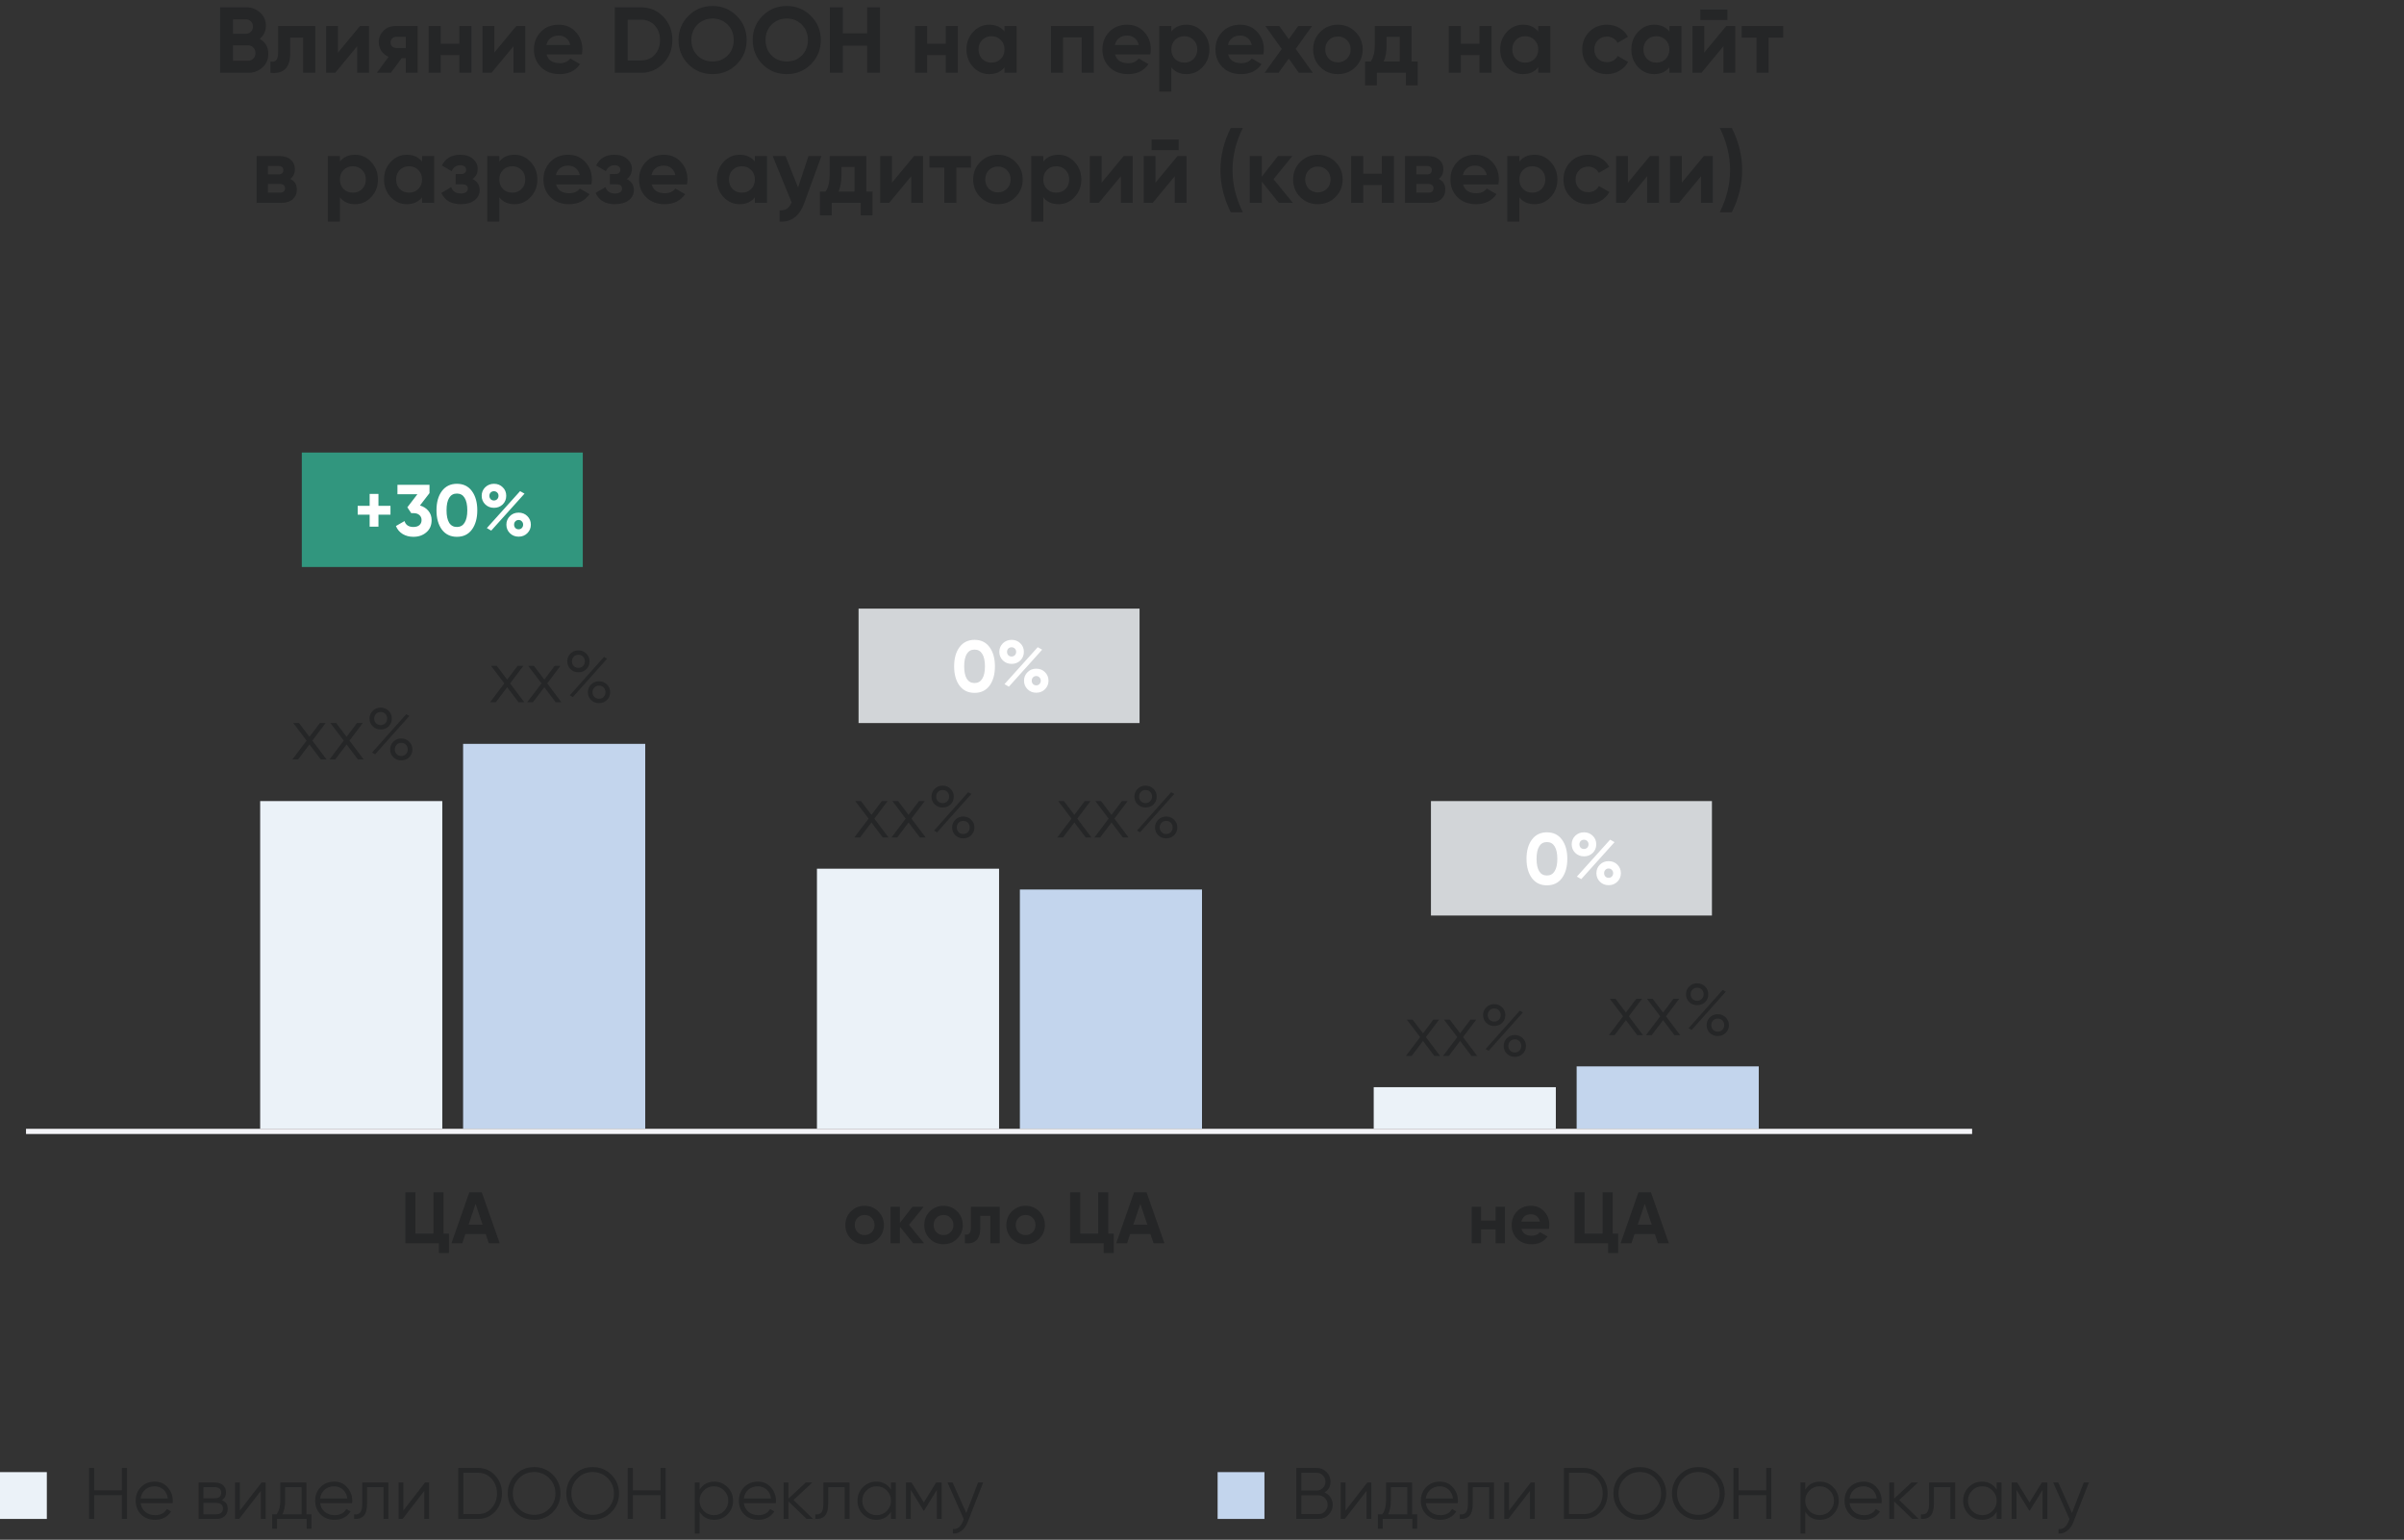 <?xml version="1.0" encoding="UTF-8"?> <svg xmlns="http://www.w3.org/2000/svg" width="462" height="296" viewBox="0 0 462 296" fill="none"><rect x="0" y="0" width="462" height="296" fill="#333333" stroke="none"/> <path d="M85.232 229.2V237.152H86.282V240.876H84.35V239H77.91V229.2H79.842V237.152H83.3V229.2H85.232ZM96.031 239H93.931L93.343 237.236H89.437L88.849 239H86.763L90.193 229.2H92.587L96.031 239ZM91.397 231.426L90.053 235.43H92.741L91.397 231.426Z" fill="#252627"></path> <path d="M60.03 142.374L62.76 146H61.654L59.47 143.116L57.286 146H56.18L58.924 142.374L56.362 139H57.468L59.47 141.646L61.472 139H62.578L60.03 142.374ZM67.167 142.374L69.897 146H68.791L66.607 143.116L64.423 146H63.317L66.061 142.374L63.499 139H64.605L66.607 141.646L68.609 139H69.715L67.167 142.374ZM73.156 140.232C72.54 140.232 72.031 140.031 71.63 139.63C71.219 139.219 71.014 138.72 71.014 138.132C71.014 137.553 71.219 137.059 71.63 136.648C72.04 136.237 72.549 136.032 73.156 136.032C73.763 136.032 74.271 136.237 74.682 136.648C75.093 137.059 75.298 137.553 75.298 138.132C75.298 138.729 75.097 139.229 74.696 139.63C74.294 140.031 73.781 140.232 73.156 140.232ZM71.91 138.132C71.91 138.487 72.026 138.785 72.26 139.028C72.493 139.271 72.792 139.392 73.156 139.392C73.52 139.392 73.819 139.271 74.052 139.028C74.285 138.785 74.402 138.487 74.402 138.132C74.402 137.777 74.285 137.479 74.052 137.236C73.819 136.993 73.52 136.872 73.156 136.872C72.792 136.872 72.493 136.993 72.26 137.236C72.026 137.479 71.91 137.777 71.91 138.132ZM72.092 145.006L71.504 144.67L78.07 137.292L78.672 137.628L72.092 145.006ZM78.644 145.566C78.243 145.967 77.734 146.168 77.118 146.168C76.502 146.168 75.993 145.967 75.592 145.566C75.181 145.155 74.976 144.656 74.976 144.068C74.976 143.489 75.181 142.995 75.592 142.584C76.002 142.173 76.511 141.968 77.118 141.968C77.725 141.968 78.233 142.173 78.644 142.584C79.055 142.995 79.26 143.489 79.26 144.068C79.26 144.656 79.055 145.155 78.644 145.566ZM75.872 144.068C75.872 144.423 75.989 144.721 76.222 144.964C76.455 145.207 76.754 145.328 77.118 145.328C77.482 145.328 77.781 145.207 78.014 144.964C78.247 144.721 78.364 144.423 78.364 144.068C78.364 143.713 78.247 143.415 78.014 143.172C77.781 142.929 77.482 142.808 77.118 142.808C76.754 142.808 76.455 142.929 76.222 143.172C75.989 143.415 75.872 143.713 75.872 144.068Z" fill="#252627"></path> <path d="M98.03 131.374L100.76 135H99.654L97.47 132.116L95.286 135H94.18L96.924 131.374L94.362 128H95.468L97.47 130.646L99.472 128H100.578L98.03 131.374ZM105.167 131.374L107.897 135H106.791L104.607 132.116L102.423 135H101.317L104.061 131.374L101.499 128H102.605L104.607 130.646L106.609 128H107.715L105.167 131.374ZM111.156 129.232C110.54 129.232 110.031 129.031 109.63 128.63C109.219 128.219 109.014 127.72 109.014 127.132C109.014 126.553 109.219 126.059 109.63 125.648C110.04 125.237 110.549 125.032 111.156 125.032C111.762 125.032 112.271 125.237 112.682 125.648C113.092 126.059 113.298 126.553 113.298 127.132C113.298 127.729 113.097 128.229 112.696 128.63C112.294 129.031 111.781 129.232 111.156 129.232ZM109.91 127.132C109.91 127.487 110.026 127.785 110.26 128.028C110.493 128.271 110.792 128.392 111.156 128.392C111.52 128.392 111.818 128.271 112.052 128.028C112.285 127.785 112.402 127.487 112.402 127.132C112.402 126.777 112.285 126.479 112.052 126.236C111.818 125.993 111.52 125.872 111.156 125.872C110.792 125.872 110.493 125.993 110.26 126.236C110.026 126.479 109.91 126.777 109.91 127.132ZM110.092 134.006L109.504 133.67L116.07 126.292L116.672 126.628L110.092 134.006ZM116.644 134.566C116.242 134.967 115.734 135.168 115.118 135.168C114.502 135.168 113.993 134.967 113.592 134.566C113.181 134.155 112.976 133.656 112.976 133.068C112.976 132.489 113.181 131.995 113.592 131.584C114.002 131.173 114.511 130.968 115.118 130.968C115.724 130.968 116.233 131.173 116.644 131.584C117.054 131.995 117.26 132.489 117.26 133.068C117.26 133.656 117.054 134.155 116.644 134.566ZM113.872 133.068C113.872 133.423 113.988 133.721 114.222 133.964C114.455 134.207 114.754 134.328 115.118 134.328C115.482 134.328 115.78 134.207 116.014 133.964C116.247 133.721 116.364 133.423 116.364 133.068C116.364 132.713 116.247 132.415 116.014 132.172C115.78 131.929 115.482 131.808 115.118 131.808C114.754 131.808 114.455 131.929 114.222 132.172C113.988 132.415 113.872 132.713 113.872 133.068Z" fill="#252627"></path> <path d="M168.03 157.374L170.76 161H169.654L167.47 158.116L165.286 161H164.18L166.924 157.374L164.362 154H165.468L167.47 156.646L169.472 154H170.578L168.03 157.374ZM175.167 157.374L177.897 161H176.791L174.607 158.116L172.423 161H171.317L174.061 157.374L171.499 154H172.605L174.607 156.646L176.609 154H177.715L175.167 157.374ZM181.156 155.232C180.54 155.232 180.031 155.031 179.63 154.63C179.219 154.219 179.014 153.72 179.014 153.132C179.014 152.553 179.219 152.059 179.63 151.648C180.04 151.237 180.549 151.032 181.156 151.032C181.762 151.032 182.271 151.237 182.682 151.648C183.092 152.059 183.298 152.553 183.298 153.132C183.298 153.729 183.097 154.229 182.696 154.63C182.294 155.031 181.781 155.232 181.156 155.232ZM179.91 153.132C179.91 153.487 180.026 153.785 180.26 154.028C180.493 154.271 180.792 154.392 181.156 154.392C181.52 154.392 181.818 154.271 182.052 154.028C182.285 153.785 182.402 153.487 182.402 153.132C182.402 152.777 182.285 152.479 182.052 152.236C181.818 151.993 181.52 151.872 181.156 151.872C180.792 151.872 180.493 151.993 180.26 152.236C180.026 152.479 179.91 152.777 179.91 153.132ZM180.092 160.006L179.504 159.67L186.07 152.292L186.672 152.628L180.092 160.006ZM186.644 160.566C186.242 160.967 185.734 161.168 185.118 161.168C184.502 161.168 183.993 160.967 183.592 160.566C183.181 160.155 182.976 159.656 182.976 159.068C182.976 158.489 183.181 157.995 183.592 157.584C184.002 157.173 184.511 156.968 185.118 156.968C185.724 156.968 186.233 157.173 186.644 157.584C187.054 157.995 187.26 158.489 187.26 159.068C187.26 159.656 187.054 160.155 186.644 160.566ZM183.872 159.068C183.872 159.423 183.988 159.721 184.222 159.964C184.455 160.207 184.754 160.328 185.118 160.328C185.482 160.328 185.78 160.207 186.014 159.964C186.247 159.721 186.364 159.423 186.364 159.068C186.364 158.713 186.247 158.415 186.014 158.172C185.78 157.929 185.482 157.808 185.118 157.808C184.754 157.808 184.455 157.929 184.222 158.172C183.988 158.415 183.872 158.713 183.872 159.068Z" fill="#252627"></path> <path d="M207.03 157.374L209.76 161H208.654L206.47 158.116L204.286 161H203.18L205.924 157.374L203.362 154H204.468L206.47 156.646L208.472 154H209.578L207.03 157.374ZM214.167 157.374L216.897 161H215.791L213.607 158.116L211.423 161H210.317L213.061 157.374L210.499 154H211.605L213.607 156.646L215.609 154H216.715L214.167 157.374ZM220.156 155.232C219.54 155.232 219.031 155.031 218.63 154.63C218.219 154.219 218.014 153.72 218.014 153.132C218.014 152.553 218.219 152.059 218.63 151.648C219.04 151.237 219.549 151.032 220.156 151.032C220.762 151.032 221.271 151.237 221.682 151.648C222.092 152.059 222.298 152.553 222.298 153.132C222.298 153.729 222.097 154.229 221.696 154.63C221.294 155.031 220.781 155.232 220.156 155.232ZM218.91 153.132C218.91 153.487 219.026 153.785 219.26 154.028C219.493 154.271 219.792 154.392 220.156 154.392C220.52 154.392 220.818 154.271 221.052 154.028C221.285 153.785 221.402 153.487 221.402 153.132C221.402 152.777 221.285 152.479 221.052 152.236C220.818 151.993 220.52 151.872 220.156 151.872C219.792 151.872 219.493 151.993 219.26 152.236C219.026 152.479 218.91 152.777 218.91 153.132ZM219.092 160.006L218.504 159.67L225.07 152.292L225.672 152.628L219.092 160.006ZM225.644 160.566C225.242 160.967 224.734 161.168 224.118 161.168C223.502 161.168 222.993 160.967 222.592 160.566C222.181 160.155 221.976 159.656 221.976 159.068C221.976 158.489 222.181 157.995 222.592 157.584C223.002 157.173 223.511 156.968 224.118 156.968C224.724 156.968 225.233 157.173 225.644 157.584C226.054 157.995 226.26 158.489 226.26 159.068C226.26 159.656 226.054 160.155 225.644 160.566ZM222.872 159.068C222.872 159.423 222.988 159.721 223.222 159.964C223.455 160.207 223.754 160.328 224.118 160.328C224.482 160.328 224.78 160.207 225.014 159.964C225.247 159.721 225.364 159.423 225.364 159.068C225.364 158.713 225.247 158.415 225.014 158.172C224.78 157.929 224.482 157.808 224.118 157.808C223.754 157.808 223.455 157.929 223.222 158.172C222.988 158.415 222.872 158.713 222.872 159.068Z" fill="#252627"></path> <path d="M274.03 199.374L276.76 203H275.654L273.47 200.116L271.286 203H270.18L272.924 199.374L270.362 196H271.468L273.47 198.646L275.472 196H276.578L274.03 199.374ZM281.167 199.374L283.897 203H282.791L280.607 200.116L278.423 203H277.317L280.061 199.374L277.499 196H278.605L280.607 198.646L282.609 196H283.715L281.167 199.374ZM287.156 197.232C286.54 197.232 286.031 197.031 285.63 196.63C285.219 196.219 285.014 195.72 285.014 195.132C285.014 194.553 285.219 194.059 285.63 193.648C286.04 193.237 286.549 193.032 287.156 193.032C287.762 193.032 288.271 193.237 288.682 193.648C289.092 194.059 289.298 194.553 289.298 195.132C289.298 195.729 289.097 196.229 288.696 196.63C288.294 197.031 287.781 197.232 287.156 197.232ZM285.91 195.132C285.91 195.487 286.026 195.785 286.26 196.028C286.493 196.271 286.792 196.392 287.156 196.392C287.52 196.392 287.818 196.271 288.052 196.028C288.285 195.785 288.402 195.487 288.402 195.132C288.402 194.777 288.285 194.479 288.052 194.236C287.818 193.993 287.52 193.872 287.156 193.872C286.792 193.872 286.493 193.993 286.26 194.236C286.026 194.479 285.91 194.777 285.91 195.132ZM286.092 202.006L285.504 201.67L292.07 194.292L292.672 194.628L286.092 202.006ZM292.644 202.566C292.242 202.967 291.734 203.168 291.118 203.168C290.502 203.168 289.993 202.967 289.592 202.566C289.181 202.155 288.976 201.656 288.976 201.068C288.976 200.489 289.181 199.995 289.592 199.584C290.002 199.173 290.511 198.968 291.118 198.968C291.724 198.968 292.233 199.173 292.644 199.584C293.054 199.995 293.26 200.489 293.26 201.068C293.26 201.656 293.054 202.155 292.644 202.566ZM289.872 201.068C289.872 201.423 289.988 201.721 290.222 201.964C290.455 202.207 290.754 202.328 291.118 202.328C291.482 202.328 291.78 202.207 292.014 201.964C292.247 201.721 292.364 201.423 292.364 201.068C292.364 200.713 292.247 200.415 292.014 200.172C291.78 199.929 291.482 199.808 291.118 199.808C290.754 199.808 290.455 199.929 290.222 200.172C289.988 200.415 289.872 200.713 289.872 201.068Z" fill="#252627"></path> <path d="M313.03 195.374L315.76 199H314.654L312.47 196.116L310.286 199H309.18L311.924 195.374L309.362 192H310.468L312.47 194.646L314.472 192H315.578L313.03 195.374ZM320.167 195.374L322.897 199H321.791L319.607 196.116L317.423 199H316.317L319.061 195.374L316.499 192H317.605L319.607 194.646L321.609 192H322.715L320.167 195.374ZM326.156 193.232C325.54 193.232 325.031 193.031 324.63 192.63C324.219 192.219 324.014 191.72 324.014 191.132C324.014 190.553 324.219 190.059 324.63 189.648C325.04 189.237 325.549 189.032 326.156 189.032C326.762 189.032 327.271 189.237 327.682 189.648C328.092 190.059 328.298 190.553 328.298 191.132C328.298 191.729 328.097 192.229 327.696 192.63C327.294 193.031 326.781 193.232 326.156 193.232ZM324.91 191.132C324.91 191.487 325.026 191.785 325.26 192.028C325.493 192.271 325.792 192.392 326.156 192.392C326.52 192.392 326.818 192.271 327.052 192.028C327.285 191.785 327.402 191.487 327.402 191.132C327.402 190.777 327.285 190.479 327.052 190.236C326.818 189.993 326.52 189.872 326.156 189.872C325.792 189.872 325.493 189.993 325.26 190.236C325.026 190.479 324.91 190.777 324.91 191.132ZM325.092 198.006L324.504 197.67L331.07 190.292L331.672 190.628L325.092 198.006ZM331.644 198.566C331.242 198.967 330.734 199.168 330.118 199.168C329.502 199.168 328.993 198.967 328.592 198.566C328.181 198.155 327.976 197.656 327.976 197.068C327.976 196.489 328.181 195.995 328.592 195.584C329.002 195.173 329.511 194.968 330.118 194.968C330.724 194.968 331.233 195.173 331.644 195.584C332.054 195.995 332.26 196.489 332.26 197.068C332.26 197.656 332.054 198.155 331.644 198.566ZM328.872 197.068C328.872 197.423 328.988 197.721 329.222 197.964C329.455 198.207 329.754 198.328 330.118 198.328C330.482 198.328 330.78 198.207 331.014 197.964C331.247 197.721 331.364 197.423 331.364 197.068C331.364 196.713 331.247 196.415 331.014 196.172C330.78 195.929 330.482 195.808 330.118 195.808C329.754 195.808 329.455 195.929 329.222 196.172C328.988 196.415 328.872 196.713 328.872 197.068Z" fill="#252627"></path> <path d="M168.79 238.132C168.081 238.841 167.203 239.196 166.158 239.196C165.113 239.196 164.235 238.841 163.526 238.132C162.817 237.423 162.462 236.545 162.462 235.5C162.462 234.464 162.817 233.591 163.526 232.882C164.245 232.163 165.122 231.804 166.158 231.804C167.194 231.804 168.071 232.163 168.79 232.882C169.509 233.601 169.868 234.473 169.868 235.5C169.868 236.536 169.509 237.413 168.79 238.132ZM164.8 236.886C165.164 237.25 165.617 237.432 166.158 237.432C166.699 237.432 167.152 237.25 167.516 236.886C167.88 236.522 168.062 236.06 168.062 235.5C168.062 234.94 167.88 234.478 167.516 234.114C167.152 233.75 166.699 233.568 166.158 233.568C165.617 233.568 165.164 233.75 164.8 234.114C164.445 234.487 164.268 234.949 164.268 235.5C164.268 236.051 164.445 236.513 164.8 236.886ZM174.695 235.458L177.593 239H175.493L172.945 235.822V239H171.139V232H172.945V235.08L175.353 232H177.508L174.695 235.458ZM183.952 238.132C183.243 238.841 182.365 239.196 181.32 239.196C180.275 239.196 179.397 238.841 178.688 238.132C177.979 237.423 177.624 236.545 177.624 235.5C177.624 234.464 177.979 233.591 178.688 232.882C179.407 232.163 180.284 231.804 181.32 231.804C182.356 231.804 183.233 232.163 183.952 232.882C184.671 233.601 185.03 234.473 185.03 235.5C185.03 236.536 184.671 237.413 183.952 238.132ZM179.962 236.886C180.326 237.25 180.779 237.432 181.32 237.432C181.861 237.432 182.314 237.25 182.678 236.886C183.042 236.522 183.224 236.06 183.224 235.5C183.224 234.94 183.042 234.478 182.678 234.114C182.314 233.75 181.861 233.568 181.32 233.568C180.779 233.568 180.326 233.75 179.962 234.114C179.607 234.487 179.43 234.949 179.43 235.5C179.43 236.051 179.607 236.513 179.962 236.886ZM186.585 232H192.129V239H190.323V233.736H188.391V236.074C188.391 238.23 187.406 239.205 185.437 239V237.306C185.81 237.399 186.095 237.334 186.291 237.11C186.487 236.886 186.585 236.508 186.585 235.976V232ZM199.729 238.132C199.02 238.841 198.143 239.196 197.097 239.196C196.052 239.196 195.175 238.841 194.465 238.132C193.756 237.423 193.401 236.545 193.401 235.5C193.401 234.464 193.756 233.591 194.465 232.882C195.184 232.163 196.061 231.804 197.097 231.804C198.133 231.804 199.011 232.163 199.729 232.882C200.448 233.601 200.807 234.473 200.807 235.5C200.807 236.536 200.448 237.413 199.729 238.132ZM195.739 236.886C196.103 237.25 196.556 237.432 197.097 237.432C197.639 237.432 198.091 237.25 198.455 236.886C198.819 236.522 199.001 236.06 199.001 235.5C199.001 234.94 198.819 234.478 198.455 234.114C198.091 233.75 197.639 233.568 197.097 233.568C196.556 233.568 196.103 233.75 195.739 234.114C195.385 234.487 195.207 234.949 195.207 235.5C195.207 236.051 195.385 236.513 195.739 236.886ZM212.984 229.2V237.152H214.034V240.876H212.102V239H205.662V229.2H207.594V237.152H211.052V229.2H212.984ZM223.783 239H221.683L221.095 237.236H217.189L216.601 239H214.515L217.945 229.2H220.339L223.783 239ZM219.149 231.426L217.805 235.43H220.493L219.149 231.426Z" fill="#252627"></path> <rect x="58" y="87" width="54" height="22" fill="#31967E"></rect> <path d="M72.732 97.246H75.042V98.94H72.732V101.25H71.038V98.94H68.742V97.246H71.038V94.95H72.732V97.246ZM82.542 94.796L80.708 97.176C81.389 97.372 81.93 97.717 82.332 98.212C82.742 98.707 82.948 99.295 82.948 99.976C82.948 100.984 82.607 101.773 81.926 102.342C81.263 102.911 80.437 103.196 79.448 103.196C78.673 103.196 77.987 103.019 77.39 102.664C76.792 102.3 76.358 101.787 76.088 101.124L77.74 100.172C77.973 100.928 78.542 101.306 79.448 101.306C79.942 101.306 80.325 101.189 80.596 100.956C80.876 100.713 81.016 100.387 81.016 99.976C81.016 99.575 80.876 99.253 80.596 99.01C80.325 98.767 79.942 98.646 79.448 98.646H79.028L78.286 97.526L80.218 95.006H76.382V93.2H82.542V94.796ZM87.805 103.196C86.582 103.196 85.621 102.734 84.921 101.81C84.23 100.867 83.885 99.631 83.885 98.1C83.885 96.569 84.23 95.337 84.921 94.404C85.621 93.471 86.582 93.004 87.805 93.004C89.046 93.004 90.007 93.471 90.689 94.404C91.379 95.337 91.725 96.569 91.725 98.1C91.725 99.631 91.379 100.867 90.689 101.81C90.007 102.734 89.046 103.196 87.805 103.196ZM89.806 98.1C89.806 97.055 89.634 96.257 89.288 95.706C88.953 95.155 88.458 94.88 87.805 94.88C87.151 94.88 86.656 95.155 86.32 95.706C85.984 96.257 85.817 97.055 85.817 98.1C85.817 99.145 85.984 99.943 86.32 100.494C86.656 101.035 87.151 101.306 87.805 101.306C88.458 101.306 88.953 101.031 89.288 100.48C89.634 99.929 89.806 99.136 89.806 98.1ZM96.615 96.966C96.158 97.405 95.598 97.624 94.936 97.624C94.263 97.624 93.699 97.4 93.242 96.952C92.793 96.504 92.57 95.958 92.57 95.314C92.57 94.67 92.793 94.124 93.242 93.676C93.708 93.228 94.273 93.004 94.936 93.004C95.608 93.004 96.168 93.228 96.615 93.676C97.064 94.105 97.287 94.651 97.287 95.314C97.287 95.967 97.064 96.518 96.615 96.966ZM94.403 102.006L93.564 101.516L99.948 94.418L100.801 94.894L94.403 102.006ZM94.291 95.958C94.46 96.126 94.669 96.21 94.921 96.21C95.174 96.21 95.383 96.126 95.552 95.958C95.719 95.781 95.803 95.566 95.803 95.314C95.803 95.062 95.719 94.852 95.552 94.684C95.383 94.516 95.174 94.432 94.921 94.432C94.669 94.432 94.46 94.516 94.291 94.684C94.133 94.852 94.053 95.062 94.053 95.314C94.053 95.566 94.133 95.781 94.291 95.958ZM102.019 100.858C102.019 101.502 101.795 102.048 101.347 102.496C100.899 102.944 100.339 103.168 99.668 103.168C98.996 103.168 98.436 102.944 97.987 102.496C97.54 102.048 97.316 101.502 97.316 100.858C97.316 100.214 97.54 99.668 97.987 99.22C98.436 98.772 98.996 98.548 99.668 98.548C100.339 98.548 100.899 98.772 101.347 99.22C101.795 99.668 102.019 100.214 102.019 100.858ZM100.283 101.502C100.451 101.325 100.535 101.11 100.535 100.858C100.535 100.606 100.451 100.396 100.283 100.228C100.125 100.051 99.919 99.962 99.668 99.962C99.415 99.962 99.206 100.051 99.037 100.228C98.879 100.396 98.799 100.606 98.799 100.858C98.799 101.11 98.879 101.325 99.037 101.502C99.206 101.67 99.415 101.754 99.668 101.754C99.919 101.754 100.125 101.67 100.283 101.502Z" fill="white"></path> <rect x="165" y="117" width="54" height="22" fill="#D2D5D8"></rect> <path d="M187.285 133.196C186.062 133.196 185.101 132.734 184.401 131.81C183.71 130.867 183.365 129.631 183.365 128.1C183.365 126.569 183.71 125.337 184.401 124.404C185.101 123.471 186.062 123.004 187.285 123.004C188.526 123.004 189.488 123.471 190.169 124.404C190.86 125.337 191.205 126.569 191.205 128.1C191.205 129.631 190.86 130.867 190.169 131.81C189.488 132.734 188.526 133.196 187.285 133.196ZM189.287 128.1C189.287 127.055 189.114 126.257 188.769 125.706C188.433 125.155 187.938 124.88 187.285 124.88C186.632 124.88 186.137 125.155 185.801 125.706C185.465 126.257 185.297 127.055 185.297 128.1C185.297 129.145 185.465 129.943 185.801 130.494C186.137 131.035 186.632 131.306 187.285 131.306C187.938 131.306 188.433 131.031 188.769 130.48C189.114 129.929 189.287 129.136 189.287 128.1ZM196.096 126.966C195.639 127.405 195.079 127.624 194.416 127.624C193.744 127.624 193.179 127.4 192.722 126.952C192.274 126.504 192.05 125.958 192.05 125.314C192.05 124.67 192.274 124.124 192.722 123.676C193.189 123.228 193.753 123.004 194.416 123.004C195.088 123.004 195.648 123.228 196.096 123.676C196.544 124.105 196.768 124.651 196.768 125.314C196.768 125.967 196.544 126.518 196.096 126.966ZM193.884 132.006L193.044 131.516L199.428 124.418L200.282 124.894L193.884 132.006ZM193.772 125.958C193.94 126.126 194.15 126.21 194.402 126.21C194.654 126.21 194.864 126.126 195.032 125.958C195.2 125.781 195.284 125.566 195.284 125.314C195.284 125.062 195.2 124.852 195.032 124.684C194.864 124.516 194.654 124.432 194.402 124.432C194.15 124.432 193.94 124.516 193.772 124.684C193.613 124.852 193.534 125.062 193.534 125.314C193.534 125.566 193.613 125.781 193.772 125.958ZM201.5 130.858C201.5 131.502 201.276 132.048 200.828 132.496C200.38 132.944 199.82 133.168 199.148 133.168C198.476 133.168 197.916 132.944 197.468 132.496C197.02 132.048 196.796 131.502 196.796 130.858C196.796 130.214 197.02 129.668 197.468 129.22C197.916 128.772 198.476 128.548 199.148 128.548C199.82 128.548 200.38 128.772 200.828 129.22C201.276 129.668 201.5 130.214 201.5 130.858ZM199.764 131.502C199.932 131.325 200.016 131.11 200.016 130.858C200.016 130.606 199.932 130.396 199.764 130.228C199.605 130.051 199.4 129.962 199.148 129.962C198.896 129.962 198.686 130.051 198.518 130.228C198.359 130.396 198.28 130.606 198.28 130.858C198.28 131.11 198.359 131.325 198.518 131.502C198.686 131.67 198.896 131.754 199.148 131.754C199.4 131.754 199.605 131.67 199.764 131.502Z" fill="white"></path> <rect x="275" y="154" width="54" height="22" fill="#D2D5D8"></rect> <path d="M297.285 170.196C296.062 170.196 295.101 169.734 294.401 168.81C293.71 167.867 293.365 166.631 293.365 165.1C293.365 163.569 293.71 162.337 294.401 161.404C295.101 160.471 296.062 160.004 297.285 160.004C298.526 160.004 299.488 160.471 300.169 161.404C300.86 162.337 301.205 163.569 301.205 165.1C301.205 166.631 300.86 167.867 300.169 168.81C299.488 169.734 298.526 170.196 297.285 170.196ZM299.287 165.1C299.287 164.055 299.114 163.257 298.769 162.706C298.433 162.155 297.938 161.88 297.285 161.88C296.632 161.88 296.137 162.155 295.801 162.706C295.465 163.257 295.297 164.055 295.297 165.1C295.297 166.145 295.465 166.943 295.801 167.494C296.137 168.035 296.632 168.306 297.285 168.306C297.938 168.306 298.433 168.031 298.769 167.48C299.114 166.929 299.287 166.136 299.287 165.1ZM306.096 163.966C305.639 164.405 305.079 164.624 304.416 164.624C303.744 164.624 303.179 164.4 302.722 163.952C302.274 163.504 302.05 162.958 302.05 162.314C302.05 161.67 302.274 161.124 302.722 160.676C303.189 160.228 303.753 160.004 304.416 160.004C305.088 160.004 305.648 160.228 306.096 160.676C306.544 161.105 306.768 161.651 306.768 162.314C306.768 162.967 306.544 163.518 306.096 163.966ZM303.884 169.006L303.044 168.516L309.428 161.418L310.282 161.894L303.884 169.006ZM303.772 162.958C303.94 163.126 304.15 163.21 304.402 163.21C304.654 163.21 304.864 163.126 305.032 162.958C305.2 162.781 305.284 162.566 305.284 162.314C305.284 162.062 305.2 161.852 305.032 161.684C304.864 161.516 304.654 161.432 304.402 161.432C304.15 161.432 303.94 161.516 303.772 161.684C303.613 161.852 303.534 162.062 303.534 162.314C303.534 162.566 303.613 162.781 303.772 162.958ZM311.5 167.858C311.5 168.502 311.276 169.048 310.828 169.496C310.38 169.944 309.82 170.168 309.148 170.168C308.476 170.168 307.916 169.944 307.468 169.496C307.02 169.048 306.796 168.502 306.796 167.858C306.796 167.214 307.02 166.668 307.468 166.22C307.916 165.772 308.476 165.548 309.148 165.548C309.82 165.548 310.38 165.772 310.828 166.22C311.276 166.668 311.5 167.214 311.5 167.858ZM309.764 168.502C309.932 168.325 310.016 168.11 310.016 167.858C310.016 167.606 309.932 167.396 309.764 167.228C309.605 167.051 309.4 166.962 309.148 166.962C308.896 166.962 308.686 167.051 308.518 167.228C308.359 167.396 308.28 167.606 308.28 167.858C308.28 168.11 308.359 168.325 308.518 168.502C308.686 168.67 308.896 168.754 309.148 168.754C309.4 168.754 309.605 168.67 309.764 168.502Z" fill="white"></path> <path d="M287.418 234.646V232H289.224V239H287.418V236.34H284.632V239H282.826V232H284.632V234.646H287.418ZM297.683 236.242H292.405C292.638 237.119 293.296 237.558 294.379 237.558C295.069 237.558 295.592 237.325 295.947 236.858L297.403 237.698C296.712 238.697 295.695 239.196 294.351 239.196C293.193 239.196 292.265 238.846 291.565 238.146C290.865 237.446 290.515 236.564 290.515 235.5C290.515 234.455 290.86 233.577 291.551 232.868C292.232 232.159 293.119 231.804 294.211 231.804C295.247 231.804 296.091 232.159 296.745 232.868C297.417 233.577 297.753 234.455 297.753 235.5C297.753 235.696 297.729 235.943 297.683 236.242ZM292.377 234.842H295.947C295.844 234.385 295.634 234.035 295.317 233.792C295.009 233.549 294.64 233.428 294.211 233.428C293.725 233.428 293.324 233.554 293.007 233.806C292.689 234.049 292.479 234.394 292.377 234.842ZM309.919 229.2V237.152H310.97V240.876H309.038V239H302.598V229.2H304.53V237.152H307.988V229.2H309.919ZM320.718 239H318.618L318.03 237.236H314.124L313.536 239H311.45L314.88 229.2H317.274L320.718 239ZM316.084 231.426L314.74 235.43H317.428L316.084 231.426Z" fill="#252627"></path> <path d="M49.911 7.466C51.015 8.102 51.567 9.062 51.567 10.346C51.567 11.414 51.189 12.29 50.433 12.974C49.677 13.658 48.747 14 47.643 14H42.297V1.4H47.265C48.333 1.4 49.239 1.736 49.983 2.408C50.727 3.08 51.099 3.926 51.099 4.946C51.099 5.99 50.703 6.83 49.911 7.466ZM47.265 3.722H44.781V6.494H47.265C47.649 6.494 47.967 6.362 48.219 6.098C48.483 5.834 48.615 5.504 48.615 5.108C48.615 4.712 48.489 4.382 48.237 4.118C47.985 3.854 47.661 3.722 47.265 3.722ZM44.781 11.678H47.643C48.063 11.678 48.411 11.54 48.687 11.264C48.963 10.976 49.101 10.616 49.101 10.184C49.101 9.764 48.963 9.416 48.687 9.14C48.411 8.852 48.063 8.708 47.643 8.708H44.781V11.678ZM53.453 5H60.581V14H58.259V7.232H55.775V10.238C55.775 13.01 54.509 14.264 51.977 14V11.822C52.457 11.942 52.823 11.858 53.075 11.57C53.327 11.282 53.453 10.796 53.453 10.112V5ZM64.953 10.112L69.183 5H70.911V14H68.643V8.888L64.413 14H62.685V5H64.953V10.112ZM76.045 5H80.257V14H77.989V11.192H77.179L75.109 14H72.427L74.677 10.922C74.101 10.682 73.639 10.304 73.291 9.788C72.955 9.272 72.787 8.708 72.787 8.096C72.787 7.268 73.087 6.542 73.687 5.918C74.275 5.306 75.061 5 76.045 5ZM77.989 7.07H76.225C75.889 7.07 75.607 7.172 75.379 7.376C75.163 7.58 75.055 7.844 75.055 8.168C75.055 8.492 75.163 8.75 75.379 8.942C75.607 9.134 75.889 9.23 76.225 9.23H77.989V7.07ZM88.276 8.402V5H90.599V14H88.276V10.58H84.695V14H82.373V5H84.695V8.402H88.276ZM94.994 10.112L99.224 5H100.952V14H98.684V8.888L94.454 14H92.726V5H94.994V10.112ZM111.828 10.454H105.042C105.342 11.582 106.188 12.146 107.58 12.146C108.468 12.146 109.14 11.846 109.596 11.246L111.468 12.326C110.58 13.61 109.272 14.252 107.544 14.252C106.056 14.252 104.862 13.802 103.962 12.902C103.062 12.002 102.612 10.868 102.612 9.5C102.612 8.156 103.056 7.028 103.944 6.116C104.82 5.204 105.96 4.748 107.364 4.748C108.696 4.748 109.782 5.204 110.622 6.116C111.486 7.028 111.918 8.156 111.918 9.5C111.918 9.752 111.888 10.07 111.828 10.454ZM105.006 8.654H109.596C109.464 8.066 109.194 7.616 108.786 7.304C108.39 6.992 107.916 6.836 107.364 6.836C106.74 6.836 106.224 6.998 105.816 7.322C105.408 7.634 105.138 8.078 105.006 8.654ZM118.147 1.4H123.151C124.879 1.4 126.319 2.006 127.471 3.218C128.635 4.418 129.217 5.912 129.217 7.7C129.217 9.488 128.635 10.982 127.471 12.182C126.319 13.394 124.879 14 123.151 14H118.147V1.4ZM120.631 11.624H123.151C124.243 11.624 125.131 11.264 125.815 10.544C126.499 9.8 126.841 8.852 126.841 7.7C126.841 6.536 126.499 5.594 125.815 4.874C125.131 4.142 124.243 3.776 123.151 3.776H120.631V11.624ZM141.581 12.362C140.309 13.622 138.761 14.252 136.937 14.252C135.113 14.252 133.565 13.622 132.293 12.362C131.033 11.078 130.403 9.524 130.403 7.7C130.403 5.864 131.033 4.316 132.293 3.056C133.565 1.784 135.113 1.148 136.937 1.148C138.761 1.148 140.309 1.784 141.581 3.056C142.853 4.316 143.489 5.864 143.489 7.7C143.489 9.536 142.853 11.09 141.581 12.362ZM134.039 10.67C134.807 11.438 135.773 11.822 136.937 11.822C138.101 11.822 139.067 11.438 139.835 10.67C140.615 9.89 141.005 8.9 141.005 7.7C141.005 6.5 140.615 5.51 139.835 4.73C139.055 3.95 138.089 3.56 136.937 3.56C135.785 3.56 134.819 3.95 134.039 4.73C133.259 5.51 132.869 6.5 132.869 7.7C132.869 8.9 133.259 9.89 134.039 10.67ZM155.836 12.362C154.564 13.622 153.016 14.252 151.192 14.252C149.368 14.252 147.82 13.622 146.548 12.362C145.288 11.078 144.658 9.524 144.658 7.7C144.658 5.864 145.288 4.316 146.548 3.056C147.82 1.784 149.368 1.148 151.192 1.148C153.016 1.148 154.564 1.784 155.836 3.056C157.108 4.316 157.744 5.864 157.744 7.7C157.744 9.536 157.108 11.09 155.836 12.362ZM148.294 10.67C149.062 11.438 150.028 11.822 151.192 11.822C152.356 11.822 153.322 11.438 154.09 10.67C154.87 9.89 155.26 8.9 155.26 7.7C155.26 6.5 154.87 5.51 154.09 4.73C153.31 3.95 152.344 3.56 151.192 3.56C150.04 3.56 149.074 3.95 148.294 4.73C147.514 5.51 147.124 6.5 147.124 7.7C147.124 8.9 147.514 9.89 148.294 10.67ZM166.654 6.404V1.4H169.12V14H166.654V8.78H161.974V14H159.49V1.4H161.974V6.404H166.654ZM181.757 8.402V5H184.079V14H181.757V10.58H178.175V14H175.853V5H178.175V8.402H181.757ZM193.047 6.062V5H195.369V14H193.047V12.938C192.351 13.814 191.373 14.252 190.113 14.252C188.913 14.252 187.881 13.796 187.017 12.884C186.165 11.96 185.739 10.832 185.739 9.5C185.739 8.18 186.165 7.058 187.017 6.134C187.881 5.21 188.913 4.748 190.113 4.748C191.373 4.748 192.351 5.186 193.047 6.062ZM188.763 11.336C189.231 11.804 189.825 12.038 190.545 12.038C191.265 12.038 191.859 11.804 192.327 11.336C192.807 10.856 193.047 10.244 193.047 9.5C193.047 8.756 192.807 8.15 192.327 7.682C191.859 7.202 191.265 6.962 190.545 6.962C189.825 6.962 189.231 7.202 188.763 7.682C188.295 8.15 188.061 8.756 188.061 9.5C188.061 10.244 188.295 10.856 188.763 11.336ZM201.974 5H210.2V14H207.878V7.178H204.296V14H201.974V5ZM221.076 10.454H214.29C214.59 11.582 215.436 12.146 216.828 12.146C217.716 12.146 218.388 11.846 218.844 11.246L220.716 12.326C219.828 13.61 218.52 14.252 216.792 14.252C215.304 14.252 214.11 13.802 213.21 12.902C212.31 12.002 211.86 10.868 211.86 9.5C211.86 8.156 212.304 7.028 213.192 6.116C214.068 5.204 215.208 4.748 216.612 4.748C217.944 4.748 219.03 5.204 219.87 6.116C220.734 7.028 221.166 8.156 221.166 9.5C221.166 9.752 221.136 10.07 221.076 10.454ZM214.254 8.654H218.844C218.712 8.066 218.442 7.616 218.034 7.304C217.638 6.992 217.164 6.836 216.612 6.836C215.988 6.836 215.472 6.998 215.064 7.322C214.656 7.634 214.386 8.078 214.254 8.654ZM228.025 4.748C229.237 4.748 230.269 5.21 231.121 6.134C231.985 7.058 232.417 8.18 232.417 9.5C232.417 10.844 231.985 11.972 231.121 12.884C230.281 13.796 229.249 14.252 228.025 14.252C226.765 14.252 225.793 13.814 225.109 12.938V17.6H222.787V5H225.109V6.062C225.793 5.186 226.765 4.748 228.025 4.748ZM225.811 11.336C226.279 11.804 226.873 12.038 227.593 12.038C228.313 12.038 228.907 11.804 229.375 11.336C229.855 10.856 230.095 10.244 230.095 9.5C230.095 8.756 229.855 8.15 229.375 7.682C228.907 7.202 228.313 6.962 227.593 6.962C226.873 6.962 226.279 7.202 225.811 7.682C225.343 8.15 225.109 8.756 225.109 9.5C225.109 10.244 225.343 10.856 225.811 11.336ZM242.802 10.454H236.016C236.316 11.582 237.162 12.146 238.554 12.146C239.442 12.146 240.114 11.846 240.57 11.246L242.442 12.326C241.554 13.61 240.246 14.252 238.518 14.252C237.03 14.252 235.836 13.802 234.936 12.902C234.036 12.002 233.586 10.868 233.586 9.5C233.586 8.156 234.03 7.028 234.918 6.116C235.794 5.204 236.934 4.748 238.338 4.748C239.67 4.748 240.756 5.204 241.596 6.116C242.46 7.028 242.892 8.156 242.892 9.5C242.892 9.752 242.862 10.07 242.802 10.454ZM235.98 8.654H240.57C240.438 8.066 240.168 7.616 239.76 7.304C239.364 6.992 238.89 6.836 238.338 6.836C237.714 6.836 237.198 6.998 236.79 7.322C236.382 7.634 236.112 8.078 235.98 8.654ZM249.007 9.392L252.301 14H249.619L247.675 11.264L245.713 14H243.031L246.325 9.41L243.175 5H245.857L247.675 7.538L249.493 5H252.157L249.007 9.392ZM260.496 12.884C259.584 13.796 258.456 14.252 257.112 14.252C255.768 14.252 254.64 13.796 253.728 12.884C252.816 11.972 252.36 10.844 252.36 9.5C252.36 8.168 252.816 7.046 253.728 6.134C254.652 5.21 255.78 4.748 257.112 4.748C258.444 4.748 259.572 5.21 260.496 6.134C261.42 7.058 261.882 8.18 261.882 9.5C261.882 10.832 261.42 11.96 260.496 12.884ZM255.366 11.282C255.834 11.75 256.416 11.984 257.112 11.984C257.808 11.984 258.39 11.75 258.858 11.282C259.326 10.814 259.56 10.22 259.56 9.5C259.56 8.78 259.326 8.186 258.858 7.718C258.39 7.25 257.808 7.016 257.112 7.016C256.416 7.016 255.834 7.25 255.366 7.718C254.91 8.198 254.682 8.792 254.682 9.5C254.682 10.208 254.91 10.802 255.366 11.282ZM271.264 5V11.822H272.452V16.412H270.184V14H264.604V16.412H262.336V11.822H263.434C263.95 11.054 264.208 9.992 264.208 8.636V5H271.264ZM265.918 11.822H268.996V7.088H266.476V8.636C266.476 9.932 266.29 10.994 265.918 11.822ZM284.325 8.402V5H286.647V14H284.325V10.58H280.743V14H278.421V5H280.743V8.402H284.325ZM295.615 6.062V5H297.937V14H295.615V12.938C294.919 13.814 293.941 14.252 292.681 14.252C291.481 14.252 290.449 13.796 289.585 12.884C288.733 11.96 288.307 10.832 288.307 9.5C288.307 8.18 288.733 7.058 289.585 6.134C290.449 5.21 291.481 4.748 292.681 4.748C293.941 4.748 294.919 5.186 295.615 6.062ZM291.331 11.336C291.799 11.804 292.393 12.038 293.113 12.038C293.833 12.038 294.427 11.804 294.895 11.336C295.375 10.856 295.615 10.244 295.615 9.5C295.615 8.756 295.375 8.15 294.895 7.682C294.427 7.202 293.833 6.962 293.113 6.962C292.393 6.962 291.799 7.202 291.331 7.682C290.863 8.15 290.629 8.756 290.629 9.5C290.629 10.244 290.863 10.856 291.331 11.336ZM308.826 14.252C307.47 14.252 306.336 13.796 305.424 12.884C304.524 11.972 304.074 10.844 304.074 9.5C304.074 8.156 304.524 7.028 305.424 6.116C306.336 5.204 307.47 4.748 308.826 4.748C309.702 4.748 310.5 4.958 311.22 5.378C311.94 5.798 312.486 6.362 312.858 7.07L310.86 8.24C310.68 7.868 310.404 7.574 310.032 7.358C309.672 7.142 309.264 7.034 308.808 7.034C308.112 7.034 307.536 7.268 307.08 7.736C306.624 8.192 306.396 8.78 306.396 9.5C306.396 10.196 306.624 10.784 307.08 11.264C307.536 11.72 308.112 11.948 308.808 11.948C309.276 11.948 309.69 11.846 310.05 11.642C310.422 11.426 310.698 11.132 310.878 10.76L312.894 11.912C312.498 12.632 311.934 13.202 311.202 13.622C310.482 14.042 309.69 14.252 308.826 14.252ZM320.822 6.062V5H323.144V14H320.822V12.938C320.126 13.814 319.148 14.252 317.888 14.252C316.688 14.252 315.656 13.796 314.792 12.884C313.94 11.96 313.514 10.832 313.514 9.5C313.514 8.18 313.94 7.058 314.792 6.134C315.656 5.21 316.688 4.748 317.888 4.748C319.148 4.748 320.126 5.186 320.822 6.062ZM316.538 11.336C317.006 11.804 317.6 12.038 318.32 12.038C319.04 12.038 319.634 11.804 320.102 11.336C320.582 10.856 320.822 10.244 320.822 9.5C320.822 8.756 320.582 8.15 320.102 7.682C319.634 7.202 319.04 6.962 318.32 6.962C317.6 6.962 317.006 7.202 316.538 7.682C316.07 8.15 315.836 8.756 315.836 9.5C315.836 10.244 316.07 10.856 316.538 11.336ZM331.982 3.848H326.762V1.832H331.982V3.848ZM327.518 10.112L331.748 5H333.476V14H331.208V8.888L326.978 14H325.25V5H327.518V10.112ZM334.721 5H342.695V7.232H339.887V14H337.565V7.232H334.721V5ZM55.788 34.392C56.628 34.8 57.048 35.484 57.048 36.444C57.048 37.212 56.784 37.83 56.256 38.298C55.728 38.766 54.99 39 54.042 39H49.308V30H53.682C54.618 30 55.35 30.234 55.878 30.702C56.406 31.158 56.67 31.77 56.67 32.538C56.67 33.33 56.376 33.948 55.788 34.392ZM53.466 31.908H51.486V33.528H53.466C54.126 33.528 54.456 33.258 54.456 32.718C54.456 32.178 54.126 31.908 53.466 31.908ZM51.486 37.038H53.772C54.444 37.038 54.78 36.75 54.78 36.174C54.78 35.922 54.69 35.724 54.51 35.58C54.33 35.436 54.084 35.364 53.772 35.364H51.486V37.038ZM68.24 29.748C69.451 29.748 70.484 30.21 71.335 31.134C72.2 32.058 72.632 33.18 72.632 34.5C72.632 35.844 72.2 36.972 71.335 37.884C70.496 38.796 69.463 39.252 68.24 39.252C66.98 39.252 66.007 38.814 65.323 37.938V42.6H63.002V30H65.323V31.062C66.007 30.186 66.98 29.748 68.24 29.748ZM66.025 36.336C66.493 36.804 67.088 37.038 67.808 37.038C68.528 37.038 69.121 36.804 69.59 36.336C70.07 35.856 70.309 35.244 70.309 34.5C70.309 33.756 70.07 33.15 69.59 32.682C69.121 32.202 68.528 31.962 67.808 31.962C67.088 31.962 66.493 32.202 66.025 32.682C65.558 33.15 65.323 33.756 65.323 34.5C65.323 35.244 65.558 35.856 66.025 36.336ZM81.109 31.062V30H83.431V39H81.109V37.938C80.413 38.814 79.435 39.252 78.175 39.252C76.975 39.252 75.943 38.796 75.079 37.884C74.227 36.96 73.801 35.832 73.801 34.5C73.801 33.18 74.227 32.058 75.079 31.134C75.943 30.21 76.975 29.748 78.175 29.748C79.435 29.748 80.413 30.186 81.109 31.062ZM76.825 36.336C77.293 36.804 77.887 37.038 78.607 37.038C79.327 37.038 79.921 36.804 80.389 36.336C80.869 35.856 81.109 35.244 81.109 34.5C81.109 33.756 80.869 33.15 80.389 32.682C79.921 32.202 79.327 31.962 78.607 31.962C77.887 31.962 77.293 32.202 76.825 32.682C76.357 33.15 76.123 33.756 76.123 34.5C76.123 35.244 76.357 35.856 76.825 36.336ZM90.811 34.41C91.723 34.854 92.179 35.568 92.179 36.552C92.179 37.344 91.855 37.992 91.207 38.496C90.559 39 89.671 39.252 88.543 39.252C86.719 39.252 85.477 38.532 84.817 37.092L86.707 35.976C86.995 36.792 87.613 37.2 88.561 37.2C88.993 37.2 89.323 37.116 89.551 36.948C89.791 36.78 89.911 36.552 89.911 36.264C89.911 35.712 89.557 35.436 88.849 35.436H87.571V33.456H88.543C89.239 33.456 89.587 33.18 89.587 32.628C89.587 32.364 89.485 32.154 89.281 31.998C89.077 31.842 88.807 31.764 88.471 31.764C87.703 31.764 87.145 32.142 86.797 32.898L84.925 31.818C85.609 30.438 86.779 29.748 88.435 29.748C89.467 29.748 90.283 30.012 90.883 30.54C91.495 31.068 91.801 31.698 91.801 32.43C91.801 33.306 91.471 33.966 90.811 34.41ZM98.878 29.748C100.09 29.748 101.122 30.21 101.974 31.134C102.838 32.058 103.27 33.18 103.27 34.5C103.27 35.844 102.838 36.972 101.974 37.884C101.134 38.796 100.102 39.252 98.878 39.252C97.618 39.252 96.646 38.814 95.962 37.938V42.6H93.64V30H95.962V31.062C96.646 30.186 97.618 29.748 98.878 29.748ZM96.664 36.336C97.132 36.804 97.726 37.038 98.446 37.038C99.166 37.038 99.76 36.804 100.228 36.336C100.708 35.856 100.948 35.244 100.948 34.5C100.948 33.756 100.708 33.15 100.228 32.682C99.76 32.202 99.166 31.962 98.446 31.962C97.726 31.962 97.132 32.202 96.664 32.682C96.196 33.15 95.962 33.756 95.962 34.5C95.962 35.244 96.196 35.856 96.664 36.336ZM113.656 35.454H106.87C107.17 36.582 108.016 37.146 109.408 37.146C110.296 37.146 110.968 36.846 111.424 36.246L113.296 37.326C112.408 38.61 111.1 39.252 109.372 39.252C107.884 39.252 106.69 38.802 105.79 37.902C104.89 37.002 104.44 35.868 104.44 34.5C104.44 33.156 104.884 32.028 105.772 31.116C106.648 30.204 107.788 29.748 109.192 29.748C110.524 29.748 111.61 30.204 112.45 31.116C113.314 32.028 113.746 33.156 113.746 34.5C113.746 34.752 113.716 35.07 113.656 35.454ZM106.834 33.654H111.424C111.292 33.066 111.022 32.616 110.614 32.304C110.218 31.992 109.744 31.836 109.192 31.836C108.568 31.836 108.052 31.998 107.644 32.322C107.236 32.634 106.966 33.078 106.834 33.654ZM120.447 34.41C121.359 34.854 121.815 35.568 121.815 36.552C121.815 37.344 121.491 37.992 120.843 38.496C120.195 39 119.307 39.252 118.179 39.252C116.355 39.252 115.113 38.532 114.453 37.092L116.343 35.976C116.631 36.792 117.249 37.2 118.197 37.2C118.629 37.2 118.959 37.116 119.187 36.948C119.427 36.78 119.547 36.552 119.547 36.264C119.547 35.712 119.193 35.436 118.485 35.436H117.207V33.456H118.179C118.875 33.456 119.223 33.18 119.223 32.628C119.223 32.364 119.121 32.154 118.917 31.998C118.713 31.842 118.443 31.764 118.107 31.764C117.339 31.764 116.781 32.142 116.433 32.898L114.561 31.818C115.245 30.438 116.415 29.748 118.071 29.748C119.103 29.748 119.919 30.012 120.519 30.54C121.131 31.068 121.437 31.698 121.437 32.43C121.437 33.306 121.107 33.966 120.447 34.41ZM132.025 35.454H125.239C125.539 36.582 126.385 37.146 127.777 37.146C128.665 37.146 129.337 36.846 129.793 36.246L131.665 37.326C130.777 38.61 129.469 39.252 127.741 39.252C126.253 39.252 125.059 38.802 124.159 37.902C123.259 37.002 122.809 35.868 122.809 34.5C122.809 33.156 123.253 32.028 124.141 31.116C125.017 30.204 126.157 29.748 127.561 29.748C128.893 29.748 129.979 30.204 130.819 31.116C131.683 32.028 132.115 33.156 132.115 34.5C132.115 34.752 132.085 35.07 132.025 35.454ZM125.203 33.654H129.793C129.661 33.066 129.391 32.616 128.983 32.304C128.587 31.992 128.113 31.836 127.561 31.836C126.937 31.836 126.421 31.998 126.013 32.322C125.605 32.634 125.335 33.078 125.203 33.654ZM145.076 31.062V30H147.398V39H145.076V37.938C144.38 38.814 143.402 39.252 142.142 39.252C140.942 39.252 139.91 38.796 139.046 37.884C138.194 36.96 137.768 35.832 137.768 34.5C137.768 33.18 138.194 32.058 139.046 31.134C139.91 30.21 140.942 29.748 142.142 29.748C143.402 29.748 144.38 30.186 145.076 31.062ZM140.792 36.336C141.26 36.804 141.854 37.038 142.574 37.038C143.294 37.038 143.888 36.804 144.356 36.336C144.836 35.856 145.076 35.244 145.076 34.5C145.076 33.756 144.836 33.15 144.356 32.682C143.888 32.202 143.294 31.962 142.574 31.962C141.854 31.962 141.26 32.202 140.792 32.682C140.324 33.15 140.09 33.756 140.09 34.5C140.09 35.244 140.324 35.856 140.792 36.336ZM153.373 36.048L155.371 30H157.855L154.579 39C153.667 41.532 152.083 42.732 149.827 42.6V40.44C150.439 40.452 150.919 40.338 151.267 40.098C151.627 39.858 151.915 39.456 152.131 38.892L148.495 30H150.961L153.373 36.048ZM166.498 30V36.822H167.686V41.412H165.418V39H159.838V41.412H157.57V36.822H158.668C159.184 36.054 159.442 34.992 159.442 33.636V30H166.498ZM161.152 36.822H164.23V32.088H161.71V33.636C161.71 34.932 161.524 35.994 161.152 36.822ZM171.424 35.112L175.654 30H177.382V39H175.114V33.888L170.884 39H169.156V30H171.424V35.112ZM178.627 30H186.601V32.232H183.793V39H181.471V32.232H178.627V30ZM195.158 37.884C194.246 38.796 193.118 39.252 191.774 39.252C190.43 39.252 189.302 38.796 188.39 37.884C187.478 36.972 187.022 35.844 187.022 34.5C187.022 33.168 187.478 32.046 188.39 31.134C189.314 30.21 190.442 29.748 191.774 29.748C193.106 29.748 194.234 30.21 195.158 31.134C196.082 32.058 196.544 33.18 196.544 34.5C196.544 35.832 196.082 36.96 195.158 37.884ZM190.028 36.282C190.496 36.75 191.078 36.984 191.774 36.984C192.47 36.984 193.052 36.75 193.52 36.282C193.988 35.814 194.222 35.22 194.222 34.5C194.222 33.78 193.988 33.186 193.52 32.718C193.052 32.25 192.47 32.016 191.774 32.016C191.078 32.016 190.496 32.25 190.028 32.718C189.572 33.198 189.344 33.792 189.344 34.5C189.344 35.208 189.572 35.802 190.028 36.282ZM203.415 29.748C204.627 29.748 205.659 30.21 206.511 31.134C207.375 32.058 207.807 33.18 207.807 34.5C207.807 35.844 207.375 36.972 206.511 37.884C205.671 38.796 204.639 39.252 203.415 39.252C202.155 39.252 201.183 38.814 200.499 37.938V42.6H198.177V30H200.499V31.062C201.183 30.186 202.155 29.748 203.415 29.748ZM201.201 36.336C201.669 36.804 202.263 37.038 202.983 37.038C203.703 37.038 204.297 36.804 204.765 36.336C205.245 35.856 205.485 35.244 205.485 34.5C205.485 33.756 205.245 33.15 204.765 32.682C204.297 32.202 203.703 31.962 202.983 31.962C202.263 31.962 201.669 32.202 201.201 32.682C200.733 33.15 200.499 33.756 200.499 34.5C200.499 35.244 200.733 35.856 201.201 36.336ZM211.713 35.112L215.943 30H217.671V39H215.403V33.888L211.173 39H209.445V30H211.713V35.112ZM226.53 28.848H221.31V26.832H226.53V28.848ZM222.066 35.112L226.296 30H228.024V39H225.756V33.888L221.526 39H219.798V30H222.066V35.112ZM238.846 40.8H236.524C235.204 38.16 234.544 35.46 234.544 32.7C234.544 29.94 235.204 27.24 236.524 24.6H238.846C237.526 27.24 236.866 29.94 236.866 32.7C236.866 35.46 237.526 38.16 238.846 40.8ZM244.743 34.446L248.469 39H245.769L242.493 34.914V39H240.171V30H242.493V33.96L245.589 30H248.361L244.743 34.446ZM256.646 37.884C255.734 38.796 254.606 39.252 253.262 39.252C251.918 39.252 250.79 38.796 249.878 37.884C248.966 36.972 248.51 35.844 248.51 34.5C248.51 33.168 248.966 32.046 249.878 31.134C250.802 30.21 251.93 29.748 253.262 29.748C254.594 29.748 255.722 30.21 256.646 31.134C257.57 32.058 258.032 33.18 258.032 34.5C258.032 35.832 257.57 36.96 256.646 37.884ZM251.516 36.282C251.984 36.75 252.566 36.984 253.262 36.984C253.958 36.984 254.54 36.75 255.008 36.282C255.476 35.814 255.71 35.22 255.71 34.5C255.71 33.78 255.476 33.186 255.008 32.718C254.54 32.25 253.958 32.016 253.262 32.016C252.566 32.016 251.984 32.25 251.516 32.718C251.06 33.198 250.832 33.792 250.832 34.5C250.832 35.208 251.06 35.802 251.516 36.282ZM265.57 33.402V30H267.892V39H265.57V35.58H261.988V39H259.666V30H261.988V33.402H265.57ZM276.499 34.392C277.339 34.8 277.759 35.484 277.759 36.444C277.759 37.212 277.495 37.83 276.967 38.298C276.439 38.766 275.701 39 274.753 39H270.019V30H274.393C275.329 30 276.061 30.234 276.589 30.702C277.117 31.158 277.381 31.77 277.381 32.538C277.381 33.33 277.087 33.948 276.499 34.392ZM274.177 31.908H272.197V33.528H274.177C274.837 33.528 275.167 33.258 275.167 32.718C275.167 32.178 274.837 31.908 274.177 31.908ZM272.197 37.038H274.483C275.155 37.038 275.491 36.75 275.491 36.174C275.491 35.922 275.401 35.724 275.221 35.58C275.041 35.436 274.795 35.364 274.483 35.364H272.197V37.038ZM287.96 35.454H281.174C281.474 36.582 282.32 37.146 283.712 37.146C284.6 37.146 285.272 36.846 285.728 36.246L287.6 37.326C286.712 38.61 285.404 39.252 283.676 39.252C282.188 39.252 280.994 38.802 280.094 37.902C279.194 37.002 278.744 35.868 278.744 34.5C278.744 33.156 279.188 32.028 280.076 31.116C280.952 30.204 282.092 29.748 283.496 29.748C284.828 29.748 285.914 30.204 286.754 31.116C287.618 32.028 288.05 33.156 288.05 34.5C288.05 34.752 288.02 35.07 287.96 35.454ZM281.138 33.654H285.728C285.596 33.066 285.326 32.616 284.918 32.304C284.522 31.992 284.048 31.836 283.496 31.836C282.872 31.836 282.356 31.998 281.948 32.322C281.54 32.634 281.27 33.078 281.138 33.654ZM294.909 29.748C296.121 29.748 297.153 30.21 298.005 31.134C298.869 32.058 299.301 33.18 299.301 34.5C299.301 35.844 298.869 36.972 298.005 37.884C297.165 38.796 296.133 39.252 294.909 39.252C293.649 39.252 292.677 38.814 291.993 37.938V42.6H289.671V30H291.993V31.062C292.677 30.186 293.649 29.748 294.909 29.748ZM292.695 36.336C293.163 36.804 293.757 37.038 294.477 37.038C295.197 37.038 295.791 36.804 296.259 36.336C296.739 35.856 296.979 35.244 296.979 34.5C296.979 33.756 296.739 33.15 296.259 32.682C295.791 32.202 295.197 31.962 294.477 31.962C293.757 31.962 293.163 32.202 292.695 32.682C292.227 33.15 291.993 33.756 291.993 34.5C291.993 35.244 292.227 35.856 292.695 36.336ZM305.223 39.252C303.867 39.252 302.733 38.796 301.821 37.884C300.921 36.972 300.471 35.844 300.471 34.5C300.471 33.156 300.921 32.028 301.821 31.116C302.733 30.204 303.867 29.748 305.223 29.748C306.099 29.748 306.897 29.958 307.617 30.378C308.337 30.798 308.883 31.362 309.255 32.07L307.257 33.24C307.077 32.868 306.801 32.574 306.429 32.358C306.069 32.142 305.661 32.034 305.205 32.034C304.509 32.034 303.933 32.268 303.477 32.736C303.021 33.192 302.793 33.78 302.793 34.5C302.793 35.196 303.021 35.784 303.477 36.264C303.933 36.72 304.509 36.948 305.205 36.948C305.673 36.948 306.087 36.846 306.447 36.642C306.819 36.426 307.095 36.132 307.275 35.76L309.291 36.912C308.895 37.632 308.331 38.202 307.599 38.622C306.879 39.042 306.087 39.252 305.223 39.252ZM312.857 35.112L317.087 30H318.815V39H316.547V33.888L312.317 39H310.589V30H312.857V35.112ZM323.211 35.112L327.441 30H329.169V39H326.901V33.888L322.671 39H320.943V30H323.211V35.112ZM332.826 40.8H330.504C331.824 38.16 332.484 35.46 332.484 32.7C332.484 29.94 331.824 27.24 330.504 24.6H332.826C334.146 27.24 334.806 29.94 334.806 32.7C334.806 35.46 334.146 38.16 332.826 40.8Z" fill="#252627"></path> <rect x="50" y="154" width="35" height="63" fill="#EBF2F8"></rect> <rect x="157" y="167" width="35" height="50" fill="#EBF2F8"></rect> <rect x="196" y="171" width="35" height="46" fill="#C3D5ED"></rect> <rect x="264" y="209" width="35" height="8" fill="#EBF2F8"></rect> <rect x="303" y="205" width="35" height="12" fill="#C3D5ED"></rect> <rect x="89" y="143" width="35" height="74" fill="#C3D5ED"></rect> <path d="M5 217.5H379" stroke="#F4F4F8"></path> <path d="M23.42 286.498V282.2H24.4V292H23.42V287.422H18.1V292H17.12V282.2H18.1V286.498H23.42ZM29.73 284.832C30.775 284.832 31.61 285.201 32.236 285.938C32.88 286.666 33.202 287.529 33.202 288.528C33.202 288.575 33.192 288.719 33.174 288.962H27.028C27.121 289.662 27.42 290.222 27.924 290.642C28.428 291.062 29.058 291.272 29.814 291.272C30.878 291.272 31.629 290.875 32.068 290.082L32.88 290.558C32.572 291.062 32.147 291.459 31.606 291.748C31.074 292.028 30.472 292.168 29.8 292.168C28.698 292.168 27.802 291.823 27.112 291.132C26.421 290.441 26.076 289.564 26.076 288.5C26.076 287.445 26.416 286.573 27.098 285.882C27.779 285.182 28.656 284.832 29.73 284.832ZM29.73 285.728C29.002 285.728 28.39 285.943 27.896 286.372C27.41 286.801 27.121 287.366 27.028 288.066H32.25C32.147 287.319 31.862 286.745 31.396 286.344C30.91 285.933 30.355 285.728 29.73 285.728ZM42.623 288.402C43.389 288.682 43.771 289.228 43.771 290.04C43.771 290.619 43.575 291.09 43.183 291.454C42.801 291.818 42.264 292 41.573 292H38.171V285H41.293C41.965 285 42.488 285.173 42.861 285.518C43.244 285.863 43.435 286.316 43.435 286.876C43.435 287.576 43.165 288.085 42.623 288.402ZM41.293 285.896H39.095V288.024H41.293C42.105 288.024 42.511 287.66 42.511 286.932C42.511 286.605 42.404 286.353 42.189 286.176C41.984 285.989 41.685 285.896 41.293 285.896ZM39.095 291.104H41.573C41.984 291.104 42.297 291.006 42.511 290.81C42.735 290.614 42.847 290.339 42.847 289.984C42.847 289.648 42.735 289.387 42.511 289.2C42.297 289.013 41.984 288.92 41.573 288.92H39.095V291.104ZM46.095 290.39L50.267 285H51.051V292H50.127V286.61L45.955 292H45.171V285H46.095V290.39ZM58.885 285V291.104H59.865V293.876H58.941V292H53.229V293.876H52.305V291.104H53.159C53.635 290.469 53.873 289.587 53.873 288.458V285H58.885ZM54.279 291.104H57.961V285.896H54.797V288.458C54.797 289.541 54.625 290.423 54.279 291.104ZM64.224 284.832C65.269 284.832 66.104 285.201 66.73 285.938C67.374 286.666 67.696 287.529 67.696 288.528C67.696 288.575 67.686 288.719 67.668 288.962H61.522C61.615 289.662 61.914 290.222 62.418 290.642C62.922 291.062 63.552 291.272 64.308 291.272C65.372 291.272 66.123 290.875 66.562 290.082L67.374 290.558C67.066 291.062 66.641 291.459 66.1 291.748C65.568 292.028 64.966 292.168 64.294 292.168C63.192 292.168 62.296 291.823 61.606 291.132C60.915 290.441 60.57 289.564 60.57 288.5C60.57 287.445 60.91 286.573 61.592 285.882C62.273 285.182 63.15 284.832 64.224 284.832ZM64.224 285.728C63.496 285.728 62.884 285.943 62.39 286.372C61.904 286.801 61.615 287.366 61.522 288.066H66.744C66.641 287.319 66.356 286.745 65.89 286.344C65.404 285.933 64.849 285.728 64.224 285.728ZM69.62 285H74.632V292H73.708V285.896H70.544V289.018C70.544 290.185 70.32 290.987 69.872 291.426C69.433 291.865 68.827 292.056 68.052 292V291.132C68.593 291.188 68.99 291.057 69.242 290.74C69.494 290.423 69.62 289.849 69.62 289.018V285ZM77.513 290.39L81.685 285H82.469V292H81.545V286.61L77.373 292H76.589V285H77.513V290.39ZM88.063 282.2H91.843C93.178 282.2 94.279 282.676 95.147 283.628C96.025 284.561 96.463 285.719 96.463 287.1C96.463 288.481 96.025 289.643 95.147 290.586C94.279 291.529 93.178 292 91.843 292H88.063V282.2ZM89.043 291.076H91.843C92.917 291.076 93.794 290.693 94.475 289.928C95.166 289.153 95.511 288.211 95.511 287.1C95.511 285.989 95.166 285.047 94.475 284.272C93.794 283.507 92.917 283.124 91.843 283.124H89.043V291.076ZM106.246 290.698C105.266 291.678 104.066 292.168 102.648 292.168C101.229 292.168 100.03 291.678 99.049 290.698C98.07 289.699 97.579 288.5 97.579 287.1C97.579 285.691 98.07 284.496 99.049 283.516C100.03 282.527 101.229 282.032 102.648 282.032C104.066 282.032 105.266 282.527 106.246 283.516C107.226 284.496 107.716 285.691 107.716 287.1C107.716 288.5 107.226 289.699 106.246 290.698ZM98.559 287.1C98.559 288.257 98.951 289.233 99.736 290.026C100.52 290.819 101.49 291.216 102.648 291.216C103.805 291.216 104.776 290.819 105.56 290.026C106.344 289.233 106.736 288.257 106.736 287.1C106.736 285.952 106.344 284.981 105.56 284.188C104.776 283.385 103.805 282.984 102.648 282.984C101.49 282.984 100.52 283.385 99.736 284.188C98.951 284.981 98.559 285.952 98.559 287.1ZM117.497 290.698C116.517 291.678 115.318 292.168 113.899 292.168C112.481 292.168 111.281 291.678 110.301 290.698C109.321 289.699 108.831 288.5 108.831 287.1C108.831 285.691 109.321 284.496 110.301 283.516C111.281 282.527 112.481 282.032 113.899 282.032C115.318 282.032 116.517 282.527 117.497 283.516C118.477 284.496 118.967 285.691 118.967 287.1C118.967 288.5 118.477 289.699 117.497 290.698ZM109.811 287.1C109.811 288.257 110.203 289.233 110.987 290.026C111.771 290.819 112.742 291.216 113.899 291.216C115.057 291.216 116.027 290.819 116.811 290.026C117.595 289.233 117.987 288.257 117.987 287.1C117.987 285.952 117.595 284.981 116.811 284.188C116.027 283.385 115.057 282.984 113.899 282.984C112.742 282.984 111.771 283.385 110.987 284.188C110.203 284.981 109.811 285.952 109.811 287.1ZM126.943 286.498V282.2H127.923V292H126.943V287.422H121.623V292H120.643V282.2H121.623V286.498H126.943ZM137.271 284.832C138.27 284.832 139.119 285.187 139.819 285.896C140.528 286.605 140.883 287.473 140.883 288.5C140.883 289.527 140.528 290.395 139.819 291.104C139.119 291.813 138.27 292.168 137.271 292.168C136.03 292.168 135.087 291.655 134.443 290.628V294.8H133.519V285H134.443V286.372C135.087 285.345 136.03 284.832 137.271 284.832ZM135.241 290.474C135.773 291.006 136.426 291.272 137.201 291.272C137.976 291.272 138.629 291.006 139.161 290.474C139.693 289.923 139.959 289.265 139.959 288.5C139.959 287.725 139.693 287.072 139.161 286.54C138.629 285.999 137.976 285.728 137.201 285.728C136.426 285.728 135.773 285.999 135.241 286.54C134.709 287.072 134.443 287.725 134.443 288.5C134.443 289.265 134.709 289.923 135.241 290.474ZM145.653 284.832C146.699 284.832 147.534 285.201 148.159 285.938C148.803 286.666 149.125 287.529 149.125 288.528C149.125 288.575 149.116 288.719 149.097 288.962H142.951C143.045 289.662 143.343 290.222 143.847 290.642C144.351 291.062 144.981 291.272 145.737 291.272C146.801 291.272 147.553 290.875 147.991 290.082L148.803 290.558C148.495 291.062 148.071 291.459 147.529 291.748C146.997 292.028 146.395 292.168 145.723 292.168C144.622 292.168 143.726 291.823 143.035 291.132C142.345 290.441 141.999 289.564 141.999 288.5C141.999 287.445 142.34 286.573 143.021 285.882C143.703 285.182 144.58 284.832 145.653 284.832ZM145.653 285.728C144.925 285.728 144.314 285.943 143.819 286.372C143.334 286.801 143.045 287.366 142.951 288.066H148.173C148.071 287.319 147.786 286.745 147.319 286.344C146.834 285.933 146.279 285.728 145.653 285.728ZM152.499 288.36L156.251 292H155.019L151.519 288.626V292H150.595V285H151.519V288.094L154.851 285H156.111L152.499 288.36ZM158.241 285H163.253V292H162.329V285.896H159.165V289.018C159.165 290.185 158.941 290.987 158.493 291.426C158.055 291.865 157.448 292.056 156.673 292V291.132C157.215 291.188 157.611 291.057 157.863 290.74C158.115 290.423 158.241 289.849 158.241 289.018V285ZM171.23 286.372V285H172.154V292H171.23V290.628C170.586 291.655 169.644 292.168 168.402 292.168C167.404 292.168 166.55 291.813 165.84 291.104C165.14 290.395 164.79 289.527 164.79 288.5C164.79 287.473 165.14 286.605 165.84 285.896C166.55 285.187 167.404 284.832 168.402 284.832C169.644 284.832 170.586 285.345 171.23 286.372ZM166.512 290.474C167.044 291.006 167.698 291.272 168.472 291.272C169.247 291.272 169.9 291.006 170.432 290.474C170.964 289.923 171.23 289.265 171.23 288.5C171.23 287.725 170.964 287.072 170.432 286.54C169.9 285.999 169.247 285.728 168.472 285.728C167.698 285.728 167.044 285.999 166.512 286.54C165.98 287.072 165.714 287.725 165.714 288.5C165.714 289.265 165.98 289.923 166.512 290.474ZM179.907 285H180.971V292H180.047V286.414L177.597 290.39H177.485L175.035 286.414V292H174.111V285H175.175L177.541 288.836L179.907 285ZM185.701 290.866L187.969 285H188.949L185.953 292.644C185.673 293.353 185.281 293.899 184.777 294.282C184.283 294.674 183.732 294.847 183.125 294.8V293.932C183.965 294.035 184.605 293.549 185.043 292.476L185.225 292.042L182.089 285H183.069L185.701 290.866Z" fill="#252627"></path> <path d="M254.552 286.918C255.037 287.123 255.42 287.436 255.7 287.856C255.98 288.276 256.12 288.747 256.12 289.27C256.12 290.026 255.854 290.67 255.322 291.202C254.79 291.734 254.146 292 253.39 292H249.12V282.2H253.068C253.787 282.2 254.407 282.461 254.93 282.984C255.443 283.497 255.7 284.113 255.7 284.832C255.7 285.747 255.317 286.442 254.552 286.918ZM253.068 283.124H250.1V286.54H253.068C253.516 286.54 253.903 286.377 254.23 286.05C254.557 285.705 254.72 285.299 254.72 284.832C254.72 284.375 254.557 283.973 254.23 283.628C253.903 283.292 253.516 283.124 253.068 283.124ZM250.1 291.076H253.39C253.875 291.076 254.286 290.903 254.622 290.558C254.967 290.213 255.14 289.783 255.14 289.27C255.14 288.766 254.967 288.341 254.622 287.996C254.286 287.641 253.875 287.464 253.39 287.464H250.1V291.076ZM258.586 290.39L262.758 285H263.542V292H262.618V286.61L258.446 292H257.662V285H258.586V290.39ZM271.376 285V291.104H272.356V293.876H271.432V292H265.72V293.876H264.796V291.104H265.65C266.126 290.469 266.364 289.587 266.364 288.458V285H271.376ZM266.77 291.104H270.452V285.896H267.288V288.458C267.288 289.541 267.115 290.423 266.77 291.104ZM276.714 284.832C277.759 284.832 278.595 285.201 279.22 285.938C279.864 286.666 280.186 287.529 280.186 288.528C280.186 288.575 280.177 288.719 280.158 288.962H274.012C274.105 289.662 274.404 290.222 274.908 290.642C275.412 291.062 276.042 291.272 276.798 291.272C277.862 291.272 278.613 290.875 279.052 290.082L279.864 290.558C279.556 291.062 279.131 291.459 278.59 291.748C278.058 292.028 277.456 292.168 276.784 292.168C275.683 292.168 274.787 291.823 274.096 291.132C273.405 290.441 273.06 289.564 273.06 288.5C273.06 287.445 273.401 286.573 274.082 285.882C274.763 285.182 275.641 284.832 276.714 284.832ZM276.714 285.728C275.986 285.728 275.375 285.943 274.88 286.372C274.395 286.801 274.105 287.366 274.012 288.066H279.234C279.131 287.319 278.847 286.745 278.38 286.344C277.895 285.933 277.339 285.728 276.714 285.728ZM282.11 285H287.122V292H286.198V285.896H283.034V289.018C283.034 290.185 282.81 290.987 282.362 291.426C281.924 291.865 281.317 292.056 280.542 292V291.132C281.084 291.188 281.48 291.057 281.732 290.74C281.984 290.423 282.11 289.849 282.11 289.018V285ZM290.004 290.39L294.176 285H294.96V292H294.036V286.61L289.864 292H289.08V285H290.004V290.39ZM300.554 282.2H304.334C305.668 282.2 306.77 282.676 307.638 283.628C308.515 284.561 308.954 285.719 308.954 287.1C308.954 288.481 308.515 289.643 307.638 290.586C306.77 291.529 305.668 292 304.334 292H300.554V282.2ZM301.534 291.076H304.334C305.407 291.076 306.284 290.693 306.966 289.928C307.656 289.153 308.002 288.211 308.002 287.1C308.002 285.989 307.656 285.047 306.966 284.272C306.284 283.507 305.407 283.124 304.334 283.124H301.534V291.076ZM318.736 290.698C317.756 291.678 316.556 292.168 315.138 292.168C313.719 292.168 312.52 291.678 311.54 290.698C310.56 289.699 310.07 288.5 310.07 287.1C310.07 285.691 310.56 284.496 311.54 283.516C312.52 282.527 313.719 282.032 315.138 282.032C316.556 282.032 317.756 282.527 318.736 283.516C319.716 284.496 320.206 285.691 320.206 287.1C320.206 288.5 319.716 289.699 318.736 290.698ZM311.05 287.1C311.05 288.257 311.442 289.233 312.226 290.026C313.01 290.819 313.98 291.216 315.138 291.216C316.295 291.216 317.266 290.819 318.05 290.026C318.834 289.233 319.226 288.257 319.226 287.1C319.226 285.952 318.834 284.981 318.05 284.188C317.266 283.385 316.295 282.984 315.138 282.984C313.98 282.984 313.01 283.385 312.226 284.188C311.442 284.981 311.05 285.952 311.05 287.1ZM329.988 290.698C329.008 291.678 327.808 292.168 326.39 292.168C324.971 292.168 323.772 291.678 322.792 290.698C321.812 289.699 321.322 288.5 321.322 287.1C321.322 285.691 321.812 284.496 322.792 283.516C323.772 282.527 324.971 282.032 326.39 282.032C327.808 282.032 329.008 282.527 329.988 283.516C330.968 284.496 331.458 285.691 331.458 287.1C331.458 288.5 330.968 289.699 329.988 290.698ZM322.302 287.1C322.302 288.257 322.694 289.233 323.478 290.026C324.262 290.819 325.232 291.216 326.39 291.216C327.547 291.216 328.518 290.819 329.302 290.026C330.086 289.233 330.478 288.257 330.478 287.1C330.478 285.952 330.086 284.981 329.302 284.188C328.518 283.385 327.547 282.984 326.39 282.984C325.232 282.984 324.262 283.385 323.478 284.188C322.694 284.981 322.302 285.952 322.302 287.1ZM339.434 286.498V282.2H340.414V292H339.434V287.422H334.114V292H333.134V282.2H334.114V286.498H339.434ZM349.761 284.832C350.76 284.832 351.609 285.187 352.309 285.896C353.019 286.605 353.373 287.473 353.373 288.5C353.373 289.527 353.019 290.395 352.309 291.104C351.609 291.813 350.76 292.168 349.761 292.168C348.52 292.168 347.577 291.655 346.933 290.628V294.8H346.009V285H346.933V286.372C347.577 285.345 348.52 284.832 349.761 284.832ZM347.731 290.474C348.263 291.006 348.917 291.272 349.691 291.272C350.466 291.272 351.119 291.006 351.651 290.474C352.183 289.923 352.449 289.265 352.449 288.5C352.449 287.725 352.183 287.072 351.651 286.54C351.119 285.999 350.466 285.728 349.691 285.728C348.917 285.728 348.263 285.999 347.731 286.54C347.199 287.072 346.933 287.725 346.933 288.5C346.933 289.265 347.199 289.923 347.731 290.474ZM358.144 284.832C359.189 284.832 360.024 285.201 360.65 285.938C361.294 286.666 361.616 287.529 361.616 288.528C361.616 288.575 361.606 288.719 361.588 288.962H355.442C355.535 289.662 355.834 290.222 356.338 290.642C356.842 291.062 357.472 291.272 358.228 291.272C359.292 291.272 360.043 290.875 360.482 290.082L361.294 290.558C360.986 291.062 360.561 291.459 360.02 291.748C359.488 292.028 358.886 292.168 358.214 292.168C357.112 292.168 356.216 291.823 355.526 291.132C354.835 290.441 354.49 289.564 354.49 288.5C354.49 287.445 354.83 286.573 355.512 285.882C356.193 285.182 357.07 284.832 358.144 284.832ZM358.144 285.728C357.416 285.728 356.804 285.943 356.31 286.372C355.824 286.801 355.535 287.366 355.442 288.066H360.664C360.561 287.319 360.276 286.745 359.81 286.344C359.324 285.933 358.769 285.728 358.144 285.728ZM364.989 288.36L368.741 292H367.509L364.009 288.626V292H363.085V285H364.009V288.094L367.341 285H368.601L364.989 288.36ZM370.731 285H375.743V292H374.819V285.896H371.655V289.018C371.655 290.185 371.431 290.987 370.983 291.426C370.545 291.865 369.938 292.056 369.163 292V291.132C369.705 291.188 370.101 291.057 370.353 290.74C370.605 290.423 370.731 289.849 370.731 289.018V285ZM383.721 286.372V285H384.645V292H383.721V290.628C383.077 291.655 382.134 292.168 380.893 292.168C379.894 292.168 379.04 291.813 378.331 291.104C377.631 290.395 377.281 289.527 377.281 288.5C377.281 287.473 377.631 286.605 378.331 285.896C379.04 285.187 379.894 284.832 380.893 284.832C382.134 284.832 383.077 285.345 383.721 286.372ZM379.003 290.474C379.535 291.006 380.188 291.272 380.963 291.272C381.737 291.272 382.391 291.006 382.923 290.474C383.455 289.923 383.721 289.265 383.721 288.5C383.721 287.725 383.455 287.072 382.923 286.54C382.391 285.999 381.737 285.728 380.963 285.728C380.188 285.728 379.535 285.999 379.003 286.54C378.471 287.072 378.205 287.725 378.205 288.5C378.205 289.265 378.471 289.923 379.003 290.474ZM392.397 285H393.461V292H392.537V286.414L390.087 290.39H389.975L387.525 286.414V292H386.601V285H387.665L390.031 288.836L392.397 285ZM398.191 290.866L400.459 285H401.439L398.443 292.644C398.163 293.353 397.771 293.899 397.267 294.282C396.773 294.674 396.222 294.847 395.615 294.8V293.932C396.455 294.035 397.095 293.549 397.533 292.476L397.715 292.042L394.579 285H395.559L398.191 290.866Z" fill="#252627"></path> <rect y="283" width="9" height="9" fill="#EBF2F8"></rect> <rect x="234" y="283" width="9" height="9" fill="#C3D5ED"></rect> </svg> 